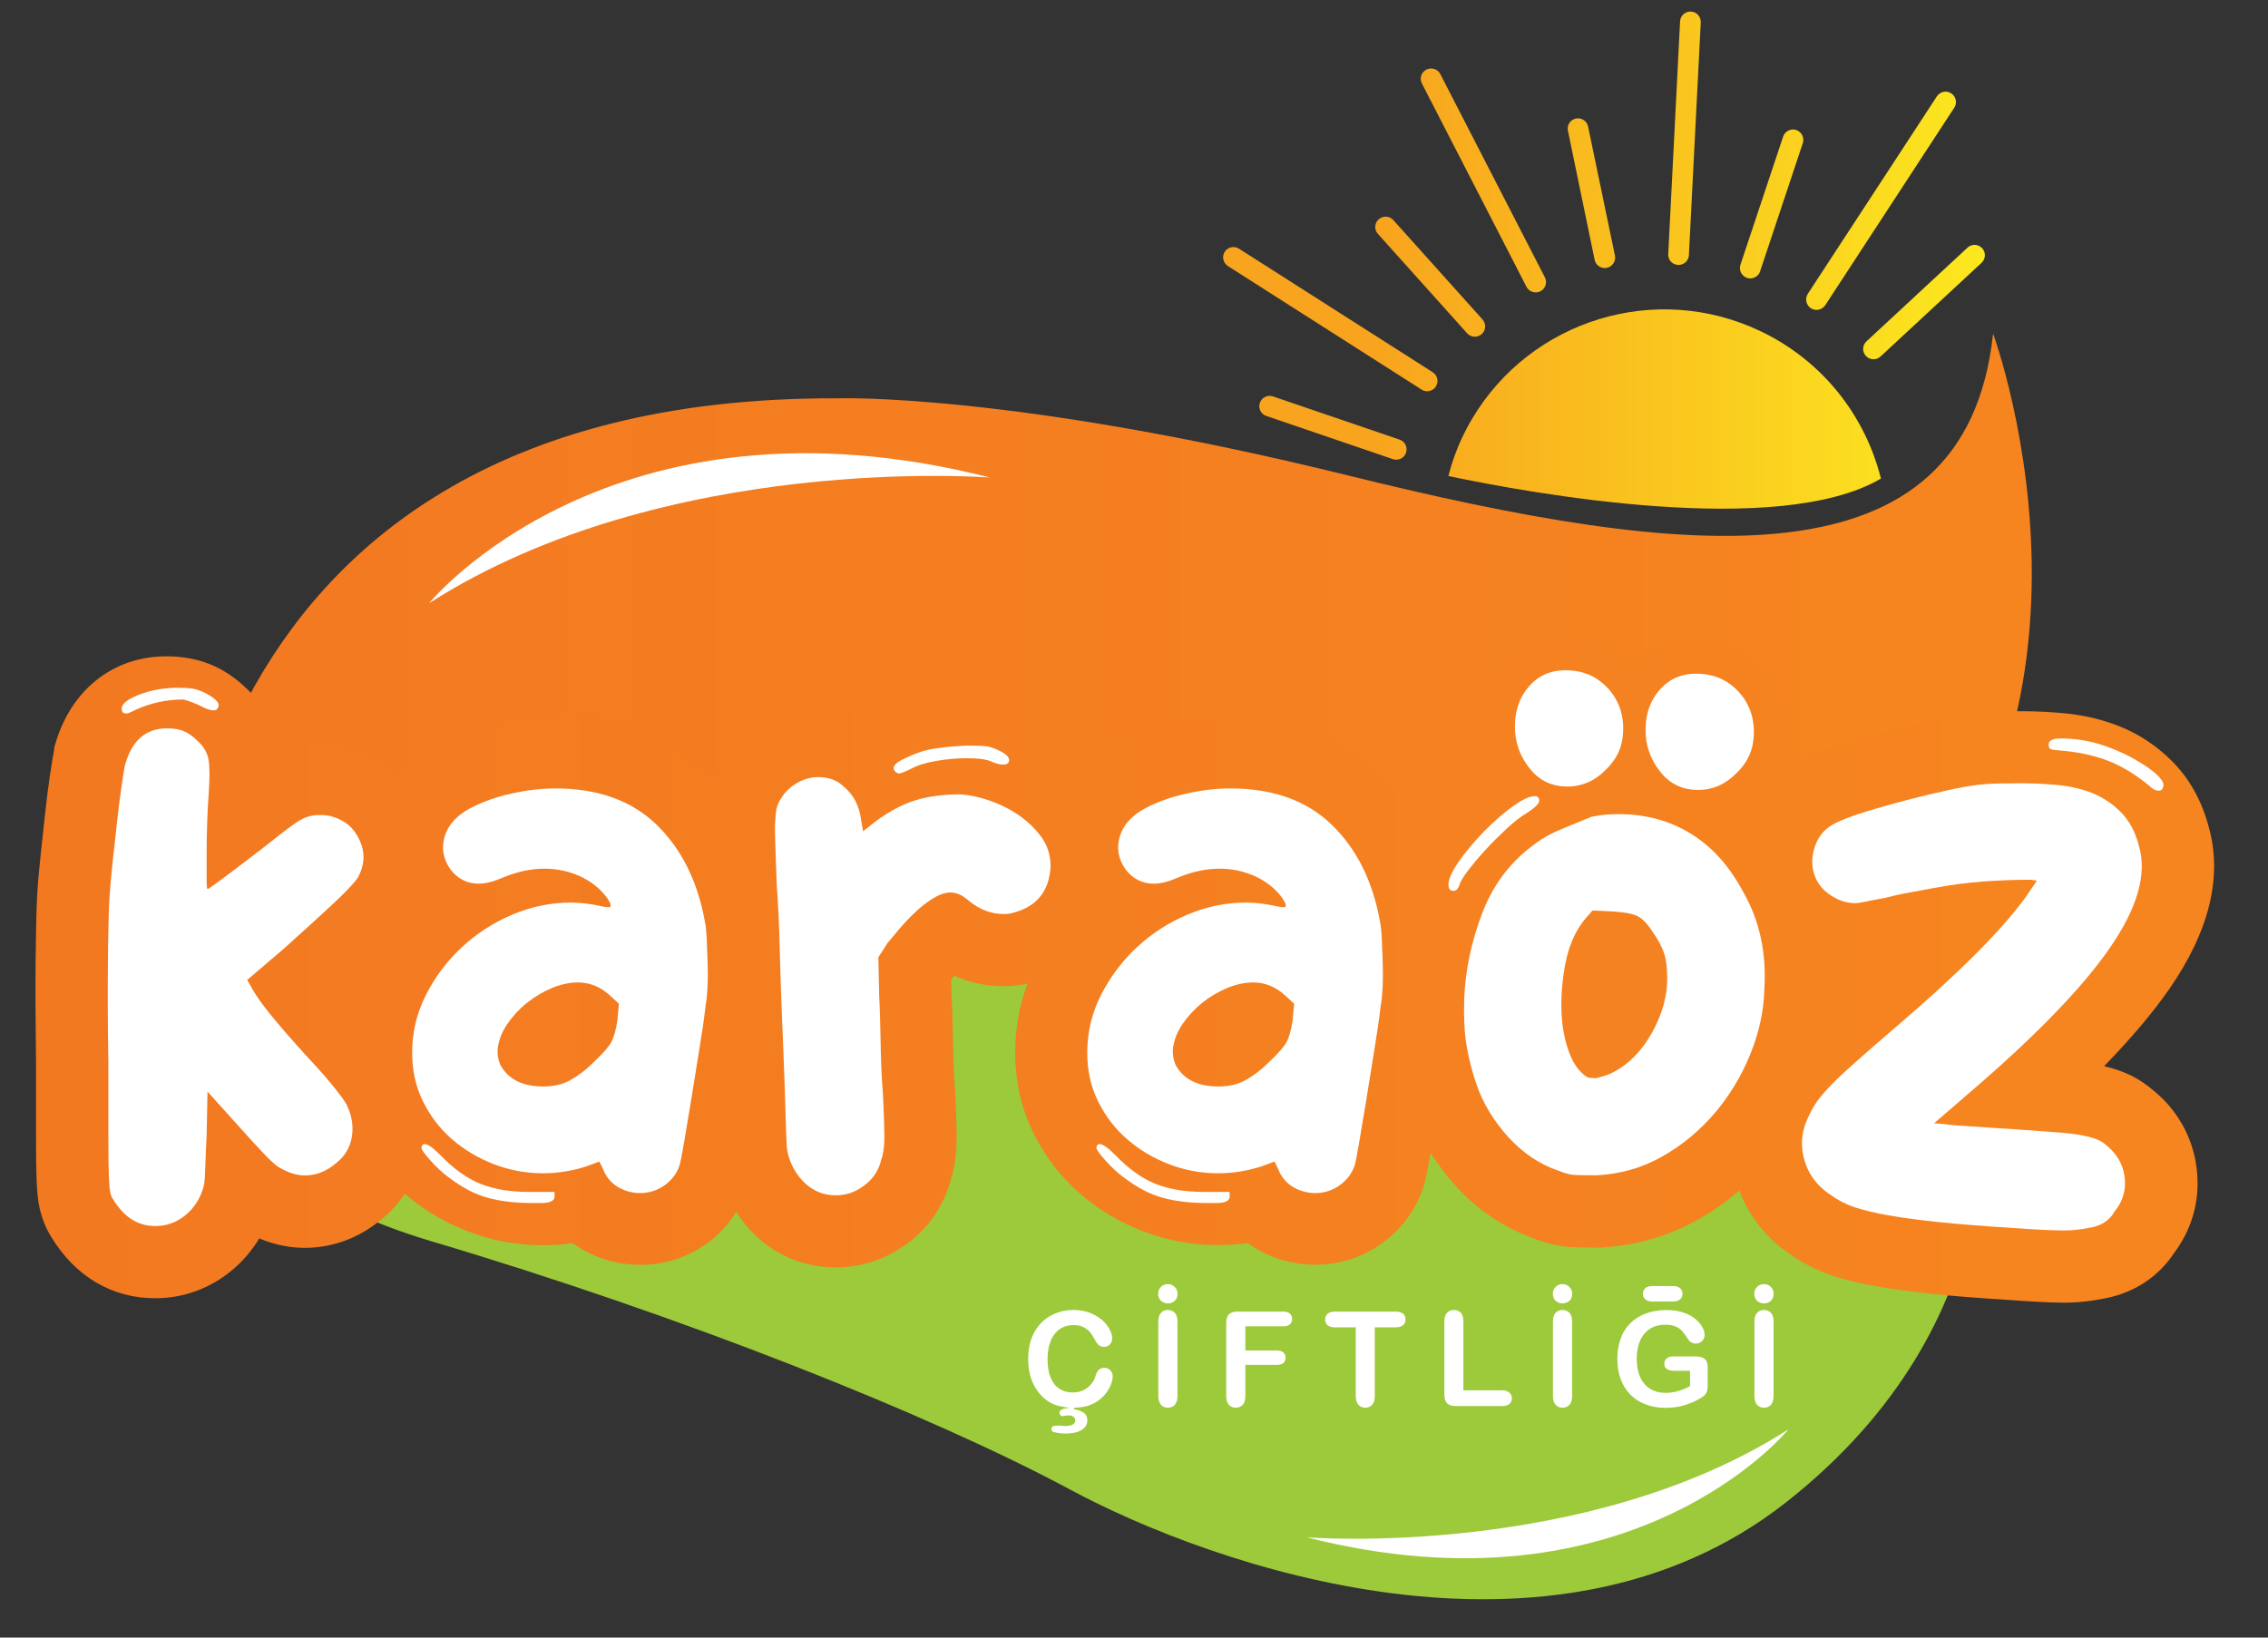 <?xml version="1.0" encoding="utf-8"?>
<!-- Generator: Adobe Illustrator 27.0.0, SVG Export Plug-In . SVG Version: 6.00 Build 0)  -->
<svg version="1.1" id="Layer_1" xmlns="http://www.w3.org/2000/svg" xmlns:xlink="http://www.w3.org/1999/xlink" x="0px" y="0px"
	 viewBox="0 0 180 130" style="enable-background:new 0 0 180 130;" xml:space="preserve">
<rect x="0" y="0" width="180" height="130" fill="#333333" stroke="none"/>
<style type="text/css">
	.st0{fill:url(#SVGID_1_);}
	.st1{fill:url(#SVGID_00000128449015408003842990000009985278348220545176_);}
	.st2{fill:url(#SVGID_00000129175598773948232630000015133353852258189743_);}
	.st3{fill:url(#SVGID_00000028306179685155885060000004230863271945077401_);}
	.st4{fill:url(#SVGID_00000139989103906585735960000001386849931824096944_);}
	.st5{fill:url(#SVGID_00000026132908340741930410000015695816671526380724_);}
	.st6{fill:url(#SVGID_00000136407761482809111860000005083572259841904565_);}
	.st7{fill:url(#SVGID_00000078005052734439233450000012246377167337508792_);}
	.st8{fill:url(#SVGID_00000023272072801722972640000008129292975036822439_);}
	.st9{fill:url(#SVGID_00000096747087769930103990000013980010572079157891_);}
	.st10{fill:#9CCA3B;}
	.st11{fill:#FFFFFF;}
	.st12{fill:url(#SVGID_00000067943483056086566730000010484562070013814156_);}
	.st13{fill:url(#SVGID_00000137815450679931808320000011724018124742620553_);}
</style>
<g>
	
		<linearGradient id="SVGID_1_" gradientUnits="userSpaceOnUse" x1="99.217" y1="169.449" x2="151.416" y2="169.449" gradientTransform="matrix(0.999 0.051 -0.051 0.999 18.151 -140.158)">
		<stop  offset="4.783200e-04" style="stop-color:#F8A41E"/>
		<stop  offset="0.998" style="stop-color:#FCEE1F"/>
	</linearGradient>
	<path class="st0" d="M101.03,31.47c-0.43-0.15-0.89,0.08-1.04,0.51c-0.15,0.43,0.08,0.9,0.51,1.04l10.05,3.43
		c0.07,0.02,0.15,0.04,0.22,0.04c0.36,0.02,0.7-0.2,0.82-0.55c0.15-0.43-0.08-0.89-0.51-1.04L101.03,31.47z"/>
	
		<linearGradient id="SVGID_00000088811254381269907100000005017672236418332585_" gradientUnits="userSpaceOnUse" x1="99.217" y1="160.838" x2="151.409" y2="160.838" gradientTransform="matrix(0.999 0.051 -0.051 0.999 18.151 -140.158)">
		<stop  offset="4.783200e-04" style="stop-color:#F8A41E"/>
		<stop  offset="0.998" style="stop-color:#FCEE1F"/>
	</linearGradient>
	<path style="fill:url(#SVGID_00000088811254381269907100000005017672236418332585_);" d="M97.45,21.12l15.38,9.81
		c0.12,0.08,0.26,0.12,0.4,0.13c0.28,0.01,0.57-0.12,0.73-0.38c0.24-0.38,0.13-0.89-0.25-1.13l-15.38-9.81
		c-0.38-0.24-0.89-0.13-1.13,0.25C96.96,20.37,97.07,20.87,97.45,21.12z"/>
	
		<linearGradient id="SVGID_00000160878083092255541320000016252456695097912206_" gradientUnits="userSpaceOnUse" x1="99.217" y1="157.079" x2="151.409" y2="157.079" gradientTransform="matrix(0.999 0.051 -0.051 0.999 18.151 -140.158)">
		<stop  offset="4.783200e-04" style="stop-color:#F8A41E"/>
		<stop  offset="0.998" style="stop-color:#FCEE1F"/>
	</linearGradient>
	<path style="fill:url(#SVGID_00000160878083092255541320000016252456695097912206_);" d="M116.44,26.46
		c0.15,0.17,0.36,0.26,0.57,0.27c0.21,0.01,0.42-0.06,0.59-0.21c0.34-0.3,0.36-0.82,0.06-1.16l-7.08-7.89
		c-0.3-0.34-0.82-0.36-1.16-0.06c-0.34,0.3-0.37,0.82-0.06,1.16L116.44,26.46z"/>
	
		<linearGradient id="SVGID_00000160871891695679434090000013397716844690942140_" gradientUnits="userSpaceOnUse" x1="99.216" y1="149.231" x2="151.414" y2="149.231" gradientTransform="matrix(0.999 0.051 -0.051 0.999 18.151 -140.158)">
		<stop  offset="4.783200e-04" style="stop-color:#F8A41E"/>
		<stop  offset="0.998" style="stop-color:#FCEE1F"/>
	</linearGradient>
	<path style="fill:url(#SVGID_00000160871891695679434090000013397716844690942140_);" d="M121.15,22.77
		c0.14,0.27,0.41,0.43,0.69,0.44c0.14,0.01,0.28-0.02,0.42-0.09c0.4-0.21,0.56-0.7,0.35-1.1l-8.3-16.14
		c-0.21-0.4-0.7-0.56-1.11-0.35c-0.4,0.21-0.56,0.7-0.35,1.1L121.15,22.77z"/>
	
		<linearGradient id="SVGID_00000155135350109082733700000006192887466700369055_" gradientUnits="userSpaceOnUse" x1="99.218" y1="149.811" x2="151.408" y2="149.811" gradientTransform="matrix(0.999 0.051 -0.051 0.999 18.151 -140.158)">
		<stop  offset="4.783200e-04" style="stop-color:#F8A41E"/>
		<stop  offset="0.998" style="stop-color:#FCEE1F"/>
	</linearGradient>
	<path style="fill:url(#SVGID_00000155135350109082733700000006192887466700369055_);" d="M126.56,20.63
		c0.08,0.37,0.4,0.63,0.76,0.65c0.07,0,0.14,0,0.21-0.02c0.44-0.09,0.73-0.53,0.64-0.97l-2.13-10.24c-0.09-0.44-0.53-0.73-0.97-0.64
		c-0.44,0.09-0.73,0.53-0.63,0.97L126.56,20.63z"/>
	
		<linearGradient id="SVGID_00000121988226167081384900000014068763228153417348_" gradientUnits="userSpaceOnUse" x1="99.215" y1="145.072" x2="151.411" y2="145.072" gradientTransform="matrix(0.999 0.051 -0.051 0.999 18.151 -140.158)">
		<stop  offset="4.783200e-04" style="stop-color:#F8A41E"/>
		<stop  offset="0.998" style="stop-color:#FCEE1F"/>
	</linearGradient>
	<path style="fill:url(#SVGID_00000121988226167081384900000014068763228153417348_);" d="M133.18,21.03
		c0.45,0.02,0.84-0.32,0.86-0.78l0.94-18.47c0.02-0.45-0.32-0.84-0.78-0.86c-0.45-0.02-0.84,0.32-0.86,0.78l-0.94,18.47
		C132.37,20.63,132.72,21.01,133.18,21.03z"/>
	
		<linearGradient id="SVGID_00000005983523952337039370000013224231407579556795_" gradientUnits="userSpaceOnUse" x1="99.219" y1="149.925" x2="151.409" y2="149.925" gradientTransform="matrix(0.999 0.051 -0.051 0.999 18.151 -140.158)">
		<stop  offset="4.783200e-04" style="stop-color:#F8A41E"/>
		<stop  offset="0.998" style="stop-color:#FCEE1F"/>
	</linearGradient>
	<path style="fill:url(#SVGID_00000005983523952337039370000013224231407579556795_);" d="M138.65,22.06
		c0.07,0.02,0.15,0.04,0.22,0.04c0.36,0.02,0.7-0.2,0.82-0.56l3.39-10.18c0.14-0.43-0.09-0.89-0.52-1.04
		c-0.43-0.14-0.89,0.09-1.04,0.52l-3.39,10.18C137.99,21.45,138.22,21.91,138.65,22.06z"/>
	
		<linearGradient id="SVGID_00000021827335676239328230000011508767645550473128_" gradientUnits="userSpaceOnUse" x1="99.216" y1="149.241" x2="151.411" y2="149.241" gradientTransform="matrix(0.999 0.051 -0.051 0.999 18.151 -140.158)">
		<stop  offset="4.783200e-04" style="stop-color:#F8A41E"/>
		<stop  offset="0.998" style="stop-color:#FCEE1F"/>
	</linearGradient>
	<path style="fill:url(#SVGID_00000021827335676239328230000011508767645550473128_);" d="M143.72,24.47
		c0.13,0.08,0.27,0.13,0.41,0.13c0.28,0.01,0.56-0.12,0.73-0.37l10.24-15.68c0.25-0.38,0.14-0.89-0.24-1.14
		c-0.38-0.25-0.89-0.14-1.14,0.24l-10.24,15.67C143.23,23.71,143.34,24.22,143.72,24.47z"/>
	
		<linearGradient id="SVGID_00000114045265519732977370000006170531190044038839_" gradientUnits="userSpaceOnUse" x1="99.217" y1="157.1" x2="151.411" y2="157.1" gradientTransform="matrix(0.999 0.051 -0.051 0.999 18.151 -140.158)">
		<stop  offset="4.783200e-04" style="stop-color:#F8A41E"/>
		<stop  offset="0.998" style="stop-color:#FCEE1F"/>
	</linearGradient>
	<path style="fill:url(#SVGID_00000114045265519732977370000006170531190044038839_);" d="M148.09,28.26
		c0.15,0.16,0.35,0.25,0.56,0.26c0.21,0.01,0.43-0.06,0.6-0.22l8.02-7.44c0.33-0.31,0.35-0.83,0.04-1.16
		c-0.31-0.33-0.83-0.35-1.16-0.04l-8.02,7.44C147.8,27.41,147.78,27.93,148.09,28.26z"/>
	<g>
		
			<linearGradient id="SVGID_00000048460436793520996900000017232480867830249628_" gradientUnits="userSpaceOnUse" x1="13.76" y1="52.952" x2="161.254" y2="52.952">
			<stop  offset="0" style="stop-color:#F37921"/>
			<stop  offset="1" style="stop-color:#F6851F"/>
		</linearGradient>
		<path style="fill:url(#SVGID_00000048460436793520996900000017232480867830249628_);" d="M158.18,26.48
			c0,0,12.45,33.7-12.78,52.95c-14.61,0-131.63,0-131.63,0s-1.83-47.97,52.62-47.81c0,0,13.78-0.5,40.67,6.14
			C133.95,44.4,156.02,46.89,158.18,26.48z"/>
		<path class="st10" d="M145.39,79.43c10.34,0,11.62,6.97,11.62,6.97s3.32,18.26-15.27,32.87c-18.59,14.61-45.65,4.98-56.77-1
			c-11.12-5.97-30.71-13.78-50.79-19.75c-20.09-5.98-20.42-19.09-20.42-19.09s48.31-2.55,64.41-2.55
			C94.98,76.88,145.39,79.43,145.39,79.43z"/>
		<path class="st11" d="M141.94,113.47c0,0-12.34,15.16-38.23,8.57C103.71,122.04,125.81,123.79,141.94,113.47z"/>
		<path class="st11" d="M34.05,47.89c0,0,14.38-17.65,44.52-9.98C78.57,37.91,52.83,35.87,34.05,47.89z"/>
	</g>
	<g>
		
			<linearGradient id="SVGID_00000119089099983642825370000011256656229107373204_" gradientUnits="userSpaceOnUse" x1="2.821" y1="76.878" x2="175.712" y2="76.878">
			<stop  offset="0" style="stop-color:#F37921"/>
			<stop  offset="1" style="stop-color:#F6851F"/>
		</linearGradient>
		<path style="fill:url(#SVGID_00000119089099983642825370000011256656229107373204_);" d="M169.68,85.68
			c-0.73-0.44-1.6-0.78-2.69-1.04c2.13-2.19,3.84-4.21,5.15-6.09c3.22-4.64,4.28-9,3.14-12.96c-0.55-2.05-1.52-3.78-2.89-5.16
			c-1.22-1.22-2.62-2.15-4.17-2.77c-1.35-0.54-2.8-0.88-4.3-1.03c-1.17-0.11-2.33-0.17-3.45-0.17c-1.47,0-2.57,0.03-3.36,0.09
			c-0.88,0.07-1.88,0.22-3.06,0.45L154,57.01l-0.04,0.01c-2.39,0.51-4.64,1.08-6.7,1.68c-2.68,0.79-4.24,1.45-5.37,2.25
			c-0.23,0.16-0.41,0.35-0.62,0.53c0.34-0.65,0.57-1.35,0.68-2.09c0.22-1.42,0.08-2.79-0.4-4.06c-0.51-1.34-1.37-2.45-2.55-3.32
			c-1.24-0.92-2.72-1.39-4.39-1.39c-1.94,0-3.61,0.75-4.89,2.12c-0.33-0.36-0.69-0.71-1.1-1.01c-1.24-0.92-2.72-1.39-4.39-1.39
			c-2.1,0-3.91,0.84-5.22,2.44c-1.24,1.51-1.79,3.38-1.65,5.55c0.12,1.42,0.59,2.69,1.35,3.84c-0.06,0.04-0.13,0.08-0.19,0.12
			c-1.96,1.4-3.53,3.15-4.76,5.16c-0.98-2.36-2.37-4.4-4.13-6.11c-3.08-2.98-7.11-4.49-12.01-4.49c-1.54,0-3.13,0.18-4.75,0.54
			c-1.7,0.38-3.26,0.94-4.65,1.67c-1.16,0.62-2.06,1.34-2.76,2.08c-0.43-0.39-0.86-0.78-1.34-1.12c-1.14-0.8-2.41-1.44-3.75-1.9
			c-1.31-0.45-2.59-0.72-3.8-0.8l-0.19-0.01h-0.19c-1.89,0-3.64,0.24-5.19,0.71c-0.1,0.03-0.2,0.06-0.3,0.1
			c-1.57-1.42-3.57-2.16-5.81-2.16c-1.57,0-3.09,0.41-4.5,1.21c-1.44,0.82-2.6,1.97-3.45,3.42c-0.21,0.35-0.39,0.72-0.55,1.11
			c-0.12-0.12-0.22-0.24-0.34-0.35c-3.08-2.98-7.11-4.49-12.01-4.49c-1.53,0-3.13,0.18-4.75,0.54c-1.7,0.38-3.26,0.94-4.65,1.67
			c-1.3,0.7-2.26,1.51-2.99,2.34c-0.98-0.92-2.15-1.61-3.48-2.02c-0.85-0.29-1.78-0.43-2.86-0.43c-1.09,0-2.14,0.19-3.13,0.57
			c-0.01-0.08-0.02-0.15-0.04-0.22c-0.31-1.77-1.19-3.37-2.56-4.64c-0.91-0.88-1.89-1.54-2.94-1.95c-1.02-0.41-2.18-0.62-3.44-0.62
			c-4.32,0-7.73,2.79-8.9,7.28L4.3,59.53l-0.03,0.15c-0.05,0.25-0.13,0.69-0.31,1.9c-0.13,0.89-0.26,1.91-0.38,3.02
			c-0.12,1.07-0.24,2.18-0.36,3.32C3.09,69.14,3,70.18,2.95,71.09c-0.06,0.99-0.09,2.61-0.12,4.97c-0.03,2.28-0.01,5.02,0.03,8.36
			v5.83c0,1.51,0.01,2.56,0.04,3.29c0.04,1.08,0.11,1.75,0.24,2.35c0.19,0.85,0.51,1.64,0.95,2.34c1.91,3.12,4.82,4.83,8.22,4.83
			c2.25,0,4.36-0.77,6.1-2.22c0.87-0.72,1.59-1.58,2.17-2.53c1.18,0.5,2.39,0.75,3.61,0.75c2.25,0,4.38-0.81,6.17-2.33
			c0.7-0.57,1.27-1.24,1.77-1.97c0,0,0.01,0.01,0.01,0.01c1.46,1.27,3.15,2.28,5.02,2.99c1.9,0.73,3.89,1.09,5.92,1.09
			c0.8,0,1.59-0.05,2.37-0.16c0.18,0.13,0.37,0.25,0.56,0.37c1.44,0.89,3.11,1.35,4.82,1.35c1.89,0,3.71-0.58,5.26-1.69
			c0.96-0.68,1.73-1.54,2.34-2.51c0.4,0.6,0.83,1.17,1.35,1.69c1.77,1.77,4.05,2.71,6.58,2.71c2.06,0,4.03-0.68,5.72-1.95
			c1.66-1.25,2.81-2.95,3.35-4.91c0.28-0.86,0.44-1.81,0.48-2.88c0.02-0.54,0.03-1.51-0.11-4.35l0-0.08l-0.01-0.08
			c-0.09-1.1-0.14-2.37-0.16-3.76c-0.03-1.56-0.06-2.77-0.11-3.67l-0.03-1.19c0.08-0.09,0.16-0.18,0.24-0.28
			c1.25,0.55,2.58,0.83,3.94,0.83c0.69,0,1.3-0.08,1.88-0.22c-0.65,1.75-0.98,3.59-0.98,5.5c0,2.31,0.5,4.48,1.48,6.44
			c0.91,1.82,2.15,3.43,3.67,4.75c1.46,1.27,3.15,2.28,5.02,2.99c1.9,0.73,3.89,1.09,5.92,1.09c0.8,0,1.59-0.05,2.37-0.16
			c0.18,0.13,0.36,0.25,0.55,0.37c1.44,0.89,3.11,1.35,4.82,1.35c1.89,0,3.71-0.58,5.26-1.69c1.59-1.13,2.73-2.7,3.32-4.53
			c0.15-0.45,0.25-0.93,0.5-2.34c0.02-0.1,0.04-0.23,0.06-0.33c0.57,0.9,1.22,1.78,1.96,2.6c1.76,1.95,3.87,3.36,6.26,4.21
			c0.99,0.39,1.91,0.6,2.81,0.67c0.48,0.03,1.15,0.05,2.19,0.05h0.15l0.15-0.01c2.74-0.14,5.32-0.88,7.66-2.19
			c1.18-0.66,2.29-1.45,3.32-2.33c0.8,2.08,2.19,3.84,4.11,5.11c0.94,0.66,2.01,1.2,3.18,1.61c0.98,0.34,2.12,0.62,3.51,0.87
			c1.22,0.22,2.65,0.41,4.37,0.6c1.64,0.17,3.66,0.34,6.01,0.48c2.01,0.15,3.52,0.23,4.62,0.23c1.05,0,2.18-0.12,3.37-0.37
			c2.26-0.47,4.13-1.73,5.35-3.59c1.37-1.84,2-3.99,1.82-6.25c-0.17-2.29-1.13-4.36-2.76-6C170.94,86.56,170.33,86.07,169.68,85.68z
			"/>
		<g>
			<path class="st11" d="M28.42,69.63c-0.19,0.33-0.75,0.94-1.68,1.83c-0.93,0.88-2.33,2.16-4.19,3.83l-2.93,2.5l0.36,0.64
				c0.29,0.53,0.76,1.2,1.43,2.04c0.67,0.83,1.69,2.02,3.08,3.54c0.81,0.86,1.5,1.65,2.07,2.36c0.57,0.72,0.91,1.19,1,1.43
				c0.38,0.81,0.5,1.63,0.36,2.47c-0.14,0.83-0.55,1.52-1.22,2.04c-0.76,0.67-1.6,1-2.5,1c-0.62,0-1.26-0.19-1.93-0.57
				c-0.24-0.1-0.64-0.44-1.22-1.04c-0.57-0.6-1.24-1.32-2-2.18l-2.58-2.86L16.4,90.1c-0.05,0.95-0.08,1.81-0.11,2.58
				c-0.02,0.76-0.06,1.24-0.11,1.43c-0.24,0.96-0.72,1.73-1.43,2.33c-0.72,0.6-1.53,0.89-2.43,0.89c-1.39,0-2.5-0.72-3.36-2.15
				c-0.1-0.14-0.17-0.32-0.21-0.54c-0.05-0.21-0.08-0.65-0.11-1.32c-0.03-0.67-0.04-1.69-0.04-3.08c0-1.38,0-3.34,0-5.87
				c-0.05-3.24-0.06-6-0.03-8.26c0.02-2.27,0.06-3.83,0.11-4.69c0.05-0.81,0.13-1.78,0.25-2.9c0.12-1.12,0.24-2.22,0.36-3.29
				c0.12-1.07,0.24-2.01,0.36-2.83c0.12-0.81,0.2-1.33,0.25-1.58c0.52-2,1.64-3,3.36-3c0.52,0,0.97,0.07,1.32,0.22
				c0.36,0.14,0.73,0.41,1.11,0.79c0.48,0.43,0.76,0.92,0.86,1.47c0.1,0.55,0.1,1.52,0,2.9c-0.05,0.62-0.08,1.35-0.11,2.18
				c-0.03,0.83-0.04,1.63-0.04,2.4c0,0.76,0,1.42,0,1.97c0,0.55,0.02,0.82,0.07,0.82c0.05,0,0.24-0.12,0.57-0.36
				c0.33-0.24,0.75-0.55,1.25-0.93c0.5-0.38,1.05-0.8,1.65-1.25c0.6-0.45,1.13-0.87,1.61-1.25c1.19-0.95,1.98-1.53,2.36-1.72
				c0.43-0.24,0.91-0.36,1.43-0.36c0.48,0,0.83,0.05,1.07,0.14c1,0.29,1.72,0.92,2.15,1.9C28.99,67.71,28.94,68.68,28.42,69.63z"/>
			<path class="st11" d="M9.88,56.61c-0.14,0-0.22-0.12-0.22-0.36c0-0.38,0.47-0.75,1.4-1.11c0.93-0.36,1.94-0.54,3.04-0.54
				c0.52,0,0.93,0.02,1.22,0.07c0.29,0.05,0.62,0.17,1,0.36c0.91,0.48,1.22,0.88,0.93,1.22c-0.05,0.1-0.14,0.14-0.28,0.14
				c-0.29,0-0.64-0.12-1.07-0.36c-0.19-0.09-0.42-0.19-0.68-0.29c-0.26-0.1-0.49-0.17-0.68-0.21c-1.29,0-2.53,0.26-3.72,0.79
				C10.29,56.61,9.98,56.7,9.88,56.61z"/>
			<path class="st11" d="M41.95,94.62h2.06V95c0,0.21-0.15,0.35-0.44,0.44c-0.17,0.04-0.37,0.06-0.59,0.06c-0.23,0-0.49,0-0.78,0
				c-1.29,0-2.45-0.13-3.47-0.41c-1.02-0.27-2.07-0.82-3.15-1.65c-0.46-0.33-0.94-0.78-1.44-1.34c-0.5-0.56-0.73-0.9-0.69-1.03
				c0.04-0.17,0.13-0.25,0.25-0.25c0.25,0,0.67,0.29,1.25,0.88c1.04,1.08,2.1,1.84,3.18,2.28C39.22,94.41,40.49,94.62,41.95,94.62z"
				/>
			<path class="st11" d="M56.09,74.58c-0.02-0.58-0.07-1.06-0.15-1.44c-0.58-3.21-1.87-5.77-3.84-7.68
				c-1.98-1.91-4.65-2.87-8.03-2.87c-1.12,0-2.29,0.14-3.5,0.41c-1.21,0.27-2.29,0.66-3.25,1.16c-1.08,0.58-1.76,1.33-2.03,2.25
				c-0.27,0.92-0.12,1.79,0.47,2.62c0.58,0.75,1.33,1.12,2.25,1.12c0.54,0,1.19-0.17,1.94-0.5c1.12-0.46,2.21-0.69,3.25-0.69
				c1,0,1.93,0.2,2.81,0.59c0.87,0.4,1.58,0.95,2.12,1.66c0.38,0.54,0.44,0.81,0.19,0.81c-0.17,0-0.33-0.02-0.5-0.06
				c-0.92-0.21-1.75-0.31-2.5-0.31c-1.58,0-3.12,0.31-4.62,0.94c-1.5,0.63-2.84,1.49-4.03,2.59c-1.19,1.1-2.14,2.38-2.87,3.81
				c-0.73,1.44-1.09,2.97-1.09,4.59c0,1.42,0.29,2.71,0.87,3.87c0.58,1.17,1.35,2.17,2.31,3c0.96,0.83,2.06,1.49,3.31,1.97
				c1.25,0.48,2.54,0.72,3.87,0.72c1.21,0,2.37-0.19,3.5-0.56l1-0.37l0.25,0.5c0.25,0.67,0.65,1.17,1.19,1.5
				c0.54,0.33,1.15,0.5,1.81,0.5c0.71,0,1.35-0.21,1.94-0.63c0.58-0.42,0.98-0.96,1.19-1.62c0.04-0.12,0.14-0.65,0.31-1.59
				c0.16-0.94,0.35-2.05,0.56-3.34c0.21-1.29,0.42-2.63,0.65-4.03c0.23-1.39,0.41-2.61,0.53-3.65c0.08-0.46,0.13-0.99,0.16-1.59
				c0.02-0.6,0.02-1.22,0-1.84C56.13,75.76,56.11,75.16,56.09,74.58z M49,81.01c-0.12,0.79-0.29,1.37-0.5,1.75
				c-0.21,0.37-0.67,0.89-1.38,1.56c-0.58,0.58-1.19,1.05-1.81,1.4c-0.62,0.36-1.35,0.53-2.19,0.53c-1.66,0-2.81-0.58-3.43-1.75
				c-0.17-0.46-0.23-0.87-0.19-1.25c0.08-0.67,0.33-1.31,0.75-1.94c0.42-0.62,0.94-1.19,1.56-1.69c0.63-0.5,1.29-0.89,2-1.19
				c0.71-0.29,1.4-0.44,2.06-0.44c0.92,0,1.75,0.33,2.5,1l0.75,0.69L49,81.01z"/>
			<path class="st11" d="M95.53,94.62h2.06V95c0,0.21-0.15,0.35-0.44,0.44c-0.17,0.04-0.37,0.06-0.6,0.06c-0.23,0-0.49,0-0.78,0
				c-1.29,0-2.45-0.13-3.47-0.41c-1.02-0.27-2.07-0.82-3.15-1.65c-0.46-0.33-0.94-0.78-1.44-1.34c-0.5-0.56-0.73-0.9-0.69-1.03
				c0.04-0.17,0.13-0.25,0.25-0.25c0.25,0,0.67,0.29,1.25,0.88c1.04,1.08,2.1,1.84,3.18,2.28C92.8,94.41,94.07,94.62,95.53,94.62z"
				/>
			<path class="st11" d="M109.67,74.58c-0.02-0.58-0.07-1.06-0.15-1.44c-0.58-3.21-1.86-5.77-3.84-7.68
				c-1.98-1.91-4.65-2.87-8.03-2.87c-1.12,0-2.29,0.14-3.5,0.41c-1.21,0.27-2.29,0.66-3.25,1.16c-1.08,0.58-1.76,1.33-2.03,2.25
				c-0.27,0.92-0.12,1.79,0.47,2.62c0.58,0.75,1.33,1.12,2.25,1.12c0.54,0,1.19-0.17,1.94-0.5c1.12-0.46,2.21-0.69,3.25-0.69
				c1,0,1.93,0.2,2.81,0.59c0.87,0.4,1.58,0.95,2.12,1.66c0.38,0.54,0.44,0.81,0.19,0.81c-0.17,0-0.33-0.02-0.5-0.06
				c-0.92-0.21-1.75-0.31-2.5-0.31c-1.58,0-3.12,0.31-4.62,0.94c-1.5,0.63-2.84,1.49-4.03,2.59c-1.19,1.1-2.14,2.38-2.87,3.81
				c-0.73,1.44-1.09,2.97-1.09,4.59c0,1.42,0.29,2.71,0.87,3.87c0.58,1.17,1.35,2.17,2.31,3c0.96,0.83,2.06,1.49,3.31,1.97
				c1.25,0.48,2.54,0.72,3.87,0.72c1.21,0,2.37-0.19,3.5-0.56l1-0.37l0.25,0.5c0.25,0.67,0.65,1.17,1.19,1.5
				c0.54,0.33,1.15,0.5,1.81,0.5c0.71,0,1.35-0.21,1.94-0.63c0.58-0.42,0.98-0.96,1.19-1.62c0.04-0.12,0.15-0.65,0.31-1.59
				c0.16-0.94,0.35-2.05,0.56-3.34c0.21-1.29,0.42-2.63,0.65-4.03c0.23-1.39,0.41-2.61,0.53-3.65c0.08-0.46,0.13-0.99,0.16-1.59
				c0.02-0.6,0.02-1.22,0-1.84C109.72,75.76,109.69,75.16,109.67,74.58z M102.59,81.01c-0.12,0.79-0.29,1.37-0.5,1.75
				c-0.21,0.37-0.67,0.89-1.38,1.56c-0.58,0.58-1.19,1.05-1.81,1.4c-0.62,0.36-1.35,0.53-2.19,0.53c-1.67,0-2.81-0.58-3.43-1.75
				c-0.17-0.46-0.23-0.87-0.19-1.25c0.08-0.67,0.33-1.31,0.75-1.94c0.42-0.62,0.94-1.19,1.56-1.69c0.62-0.5,1.29-0.89,2-1.19
				c0.71-0.29,1.39-0.44,2.06-0.44c0.92,0,1.75,0.33,2.5,1l0.75,0.69L102.59,81.01z"/>
			<path class="st11" d="M83.38,68.77c-0.1,2-1.12,3.24-3.08,3.72c-0.14,0.05-0.36,0.07-0.64,0.07c-1,0-1.93-0.36-2.79-1.07
				c-0.48-0.43-0.96-0.64-1.43-0.64c-0.43,0-0.89,0.16-1.39,0.47c-0.5,0.31-0.98,0.68-1.43,1.11c-0.45,0.43-0.87,0.87-1.25,1.32
				c-0.38,0.46-0.69,0.82-0.93,1.11L69.71,76l0.07,3.15c0.05,0.86,0.08,2.04,0.11,3.54c0.02,1.5,0.08,2.88,0.18,4.11
				c0.1,1.96,0.13,3.23,0.11,3.83c-0.02,0.6-0.11,1.08-0.25,1.47c-0.19,0.81-0.63,1.48-1.33,2c-0.69,0.53-1.44,0.79-2.25,0.79
				c-1,0-1.85-0.35-2.54-1.04c-0.69-0.69-1.13-1.51-1.32-2.47c-0.05-0.19-0.1-1.15-0.14-2.86c-0.05-1.72-0.12-3.7-0.21-5.94
				c-0.05-1.14-0.1-2.33-0.14-3.54c-0.05-1.22-0.08-2.38-0.11-3.51c-0.03-1.12-0.06-2.16-0.11-3.11c-0.05-0.96-0.1-1.72-0.14-2.29
				c-0.05-1.33-0.08-2.4-0.11-3.18c-0.03-0.79-0.03-1.4,0-1.82c0.02-0.43,0.06-0.75,0.11-0.97c0.05-0.21,0.14-0.44,0.29-0.68
				c0.33-0.57,0.78-1.01,1.32-1.32c0.55-0.31,1.11-0.47,1.68-0.47c0.86,0,1.55,0.26,2.07,0.79c0.76,0.62,1.22,1.53,1.36,2.72
				l0.14,0.79l1-0.79c1.1-0.81,2.16-1.37,3.19-1.68c1.02-0.31,2.21-0.46,3.54-0.46c0.72,0.05,1.49,0.21,2.33,0.5
				c0.83,0.29,1.61,0.68,2.33,1.18c0.72,0.5,1.31,1.09,1.79,1.75C83.14,67.15,83.38,67.91,83.38,68.77z"/>
			<path class="st11" d="M72.28,61.04c-0.48,0.24-0.79,0.36-0.93,0.36c-0.1,0-0.19-0.05-0.29-0.14c-0.33-0.33-0.07-0.69,0.79-1.07
				c0.76-0.38,1.5-0.63,2.22-0.75c0.72-0.12,1.6-0.2,2.65-0.25c0.86,0,1.42,0.02,1.68,0.07c0.26,0.05,0.58,0.17,0.97,0.36
				c0.48,0.24,0.72,0.48,0.72,0.72c0,0.24-0.17,0.36-0.5,0.36c-0.19,0-0.48-0.07-0.86-0.22c-0.38-0.19-1.05-0.29-2-0.29
				c-0.76,0-1.56,0.07-2.4,0.21C73.49,60.54,72.81,60.76,72.28,61.04z"/>
			<path class="st11" d="M121.16,64.55c-0.48,0.29-1,0.69-1.57,1.22c-0.57,0.53-1.12,1.07-1.65,1.65c-0.53,0.57-0.99,1.12-1.4,1.65
				c-0.41,0.52-0.66,0.96-0.75,1.29c-0.1,0.24-0.24,0.36-0.43,0.36c-0.19,0-0.31-0.07-0.36-0.22c-0.14-0.38,0.05-0.98,0.57-1.79
				c0.52-0.81,1.26-1.72,2.22-2.72c0.86-0.86,1.65-1.54,2.36-2.04c0.72-0.5,1.26-0.75,1.65-0.75c0.24,0,0.36,0.12,0.36,0.36
				C122.16,63.79,121.83,64.12,121.16,64.55z"/>
			<path class="st11" d="M138.41,70.92c-1.1-2.1-2.49-3.67-4.19-4.72c-1.69-1.05-3.61-1.57-5.76-1.57c-0.48,0-0.91,0.02-1.29,0.07
				c-0.38,0.05-0.67,0.1-0.86,0.14c-1.19,0.48-2.11,0.86-2.76,1.14c-0.64,0.29-1.18,0.6-1.61,0.93c-1.96,1.38-3.38,3.21-4.26,5.47
				c-0.88,2.27-1.37,4.54-1.47,6.84c-0.05,1.48,0.01,2.73,0.18,3.76c0.17,1.03,0.44,2.09,0.82,3.18c0.52,1.48,1.36,2.85,2.5,4.11
				c1.15,1.26,2.48,2.16,4.01,2.68c0.48,0.19,0.88,0.3,1.22,0.32c0.33,0.02,0.93,0.03,1.79,0.03c1.86-0.1,3.58-0.58,5.15-1.47
				c1.57-0.88,2.96-2.02,4.15-3.4c1.19-1.38,2.15-2.95,2.86-4.69c0.72-1.74,1.1-3.5,1.14-5.26
				C140.2,75.64,139.65,73.11,138.41,70.92z M131.11,81.98c-0.81,1.46-1.86,2.52-3.15,3.18c-0.19,0.1-0.41,0.18-0.64,0.25
				c-0.24,0.07-0.45,0.13-0.64,0.18c-0.33,0-0.56-0.02-0.68-0.07c-0.12-0.05-0.3-0.19-0.54-0.43c-0.53-0.52-0.93-1.36-1.22-2.5
				c-0.29-1.14-0.38-2.43-0.29-3.87c0.1-1.38,0.3-2.54,0.61-3.47c0.31-0.93,0.75-1.73,1.33-2.4l0.5-0.57l1.5,0.07
				c0.95,0.05,1.63,0.17,2.04,0.36c0.41,0.19,0.82,0.62,1.25,1.29c0.43,0.62,0.73,1.18,0.89,1.68c0.17,0.5,0.25,1.16,0.25,1.97
				C132.33,79.08,131.92,80.52,131.11,81.98z"/>
			<path class="st11" d="M169.75,67.13c0.67,2.24-0.11,4.96-2.33,8.16c-2.22,3.2-5.97,7.06-11.27,11.59l-2.65,2.29l0.86,0.07
				c0.24,0.05,0.93,0.11,2.08,0.18c1.14,0.07,2.41,0.16,3.79,0.25c1.43,0.1,2.56,0.18,3.4,0.25c0.83,0.07,1.5,0.17,2,0.29
				c0.5,0.12,0.87,0.25,1.11,0.39c0.24,0.14,0.5,0.36,0.79,0.64c0.67,0.67,1.04,1.47,1.11,2.4c0.07,0.93-0.2,1.78-0.82,2.54
				c-0.38,0.67-0.98,1.08-1.79,1.25c-0.81,0.17-1.55,0.25-2.22,0.25c-0.95,0-2.36-0.07-4.22-0.21c-2.29-0.14-4.22-0.3-5.8-0.46
				c-1.57-0.17-2.9-0.35-3.97-0.54c-1.07-0.19-1.96-0.41-2.65-0.64c-0.69-0.24-1.3-0.55-1.82-0.93c-1.05-0.67-1.75-1.56-2.11-2.69
				c-0.36-1.12-0.3-2.23,0.18-3.33c0.19-0.43,0.4-0.83,0.64-1.22c0.24-0.38,0.61-0.83,1.11-1.36c0.5-0.53,1.17-1.16,2-1.9
				c0.83-0.74,1.94-1.71,3.33-2.9c4.91-4.2,8.32-7.61,10.23-10.23l0.93-1.36l-0.5-0.07c-1.24,0-2.51,0.05-3.79,0.14
				c-1.29,0.1-2.55,0.26-3.79,0.5c-0.53,0.1-1.18,0.22-1.97,0.36c-0.79,0.14-1.44,0.29-1.97,0.43c-0.53,0.1-1.03,0.19-1.5,0.29
				c-0.48,0.1-0.76,0.14-0.86,0.14c-0.67,0-1.3-0.19-1.9-0.57c-0.6-0.38-1.01-0.83-1.25-1.36c-0.33-0.72-0.39-1.48-0.18-2.29
				c0.22-0.81,0.63-1.43,1.25-1.86c0.52-0.38,1.75-0.86,3.69-1.43c1.93-0.57,4.02-1.1,6.26-1.58c0.95-0.19,1.74-0.31,2.36-0.36
				c0.62-0.05,1.6-0.07,2.93-0.07c0.95,0,1.92,0.05,2.9,0.14c0.98,0.1,1.88,0.31,2.72,0.64c0.83,0.34,1.59,0.84,2.25,1.5
				C168.99,65.15,169.47,66.03,169.75,67.13z"/>
			<path class="st11" d="M170.32,60.83c1.05,0.72,1.5,1.26,1.36,1.65c-0.05,0.19-0.17,0.29-0.36,0.29c-0.24,0-0.5-0.14-0.79-0.43
				c-1.05-0.86-2.09-1.49-3.11-1.9c-1.03-0.41-2.18-0.68-3.47-0.82c-0.67-0.05-1.06-0.1-1.18-0.14c-0.12-0.05-0.18-0.17-0.18-0.36
				c0-0.33,0.31-0.5,0.93-0.5c1.24,0,2.43,0.2,3.58,0.61C168.25,59.63,169.32,60.16,170.32,60.83z"/>
		</g>
		<g>
			<path class="st11" d="M124.25,53.21c1.05,0,1.95,0.28,2.68,0.82c0.74,0.55,1.26,1.23,1.58,2.04c0.31,0.81,0.39,1.68,0.25,2.61
				c-0.14,0.93-0.6,1.75-1.36,2.47c-0.86,0.86-1.86,1.29-3,1.29c-1.19,0-2.16-0.44-2.9-1.32c-0.74-0.88-1.16-1.87-1.25-2.97
				c-0.1-1.43,0.24-2.61,1-3.54C122,53.67,123.01,53.21,124.25,53.21z"/>
		</g>
		<g>
			<path class="st11" d="M134.62,53.48c1.05,0,1.94,0.28,2.68,0.82c0.74,0.55,1.26,1.23,1.58,2.04c0.31,0.81,0.39,1.68,0.25,2.61
				c-0.14,0.93-0.6,1.75-1.36,2.47c-0.86,0.86-1.86,1.29-3,1.29c-1.19,0-2.16-0.44-2.9-1.32c-0.74-0.88-1.16-1.87-1.25-2.97
				c-0.1-1.43,0.24-2.61,1-3.54C132.38,53.95,133.38,53.48,134.62,53.48z"/>
		</g>
	</g>
	<g>
		<g>
			<path class="st11" d="M85.25,111.75l-0.03,0.11c0.34,0.06,0.61,0.16,0.8,0.3c0.19,0.14,0.28,0.34,0.28,0.6
				c0,0.2-0.06,0.38-0.2,0.54c-0.13,0.16-0.33,0.28-0.59,0.37c-0.26,0.09-0.57,0.13-0.94,0.13c-0.18,0-0.35-0.01-0.51-0.03
				c-0.16-0.02-0.33-0.06-0.5-0.11c-0.02-0.01-0.05-0.03-0.07-0.08c-0.03-0.05-0.04-0.09-0.04-0.13c0-0.11,0.04-0.19,0.13-0.22
				c0.08-0.04,0.2-0.06,0.36-0.06c0.05,0,0.1,0,0.13,0c0.03,0,0.07,0,0.13,0.01c0.05,0,0.11,0.01,0.17,0.01
				c0.06,0,0.11,0.01,0.15,0.01c0.55,0,0.82-0.15,0.82-0.44c0-0.12-0.05-0.21-0.15-0.29c-0.1-0.07-0.23-0.11-0.39-0.11
				c-0.06,0-0.16,0.01-0.27,0.03c-0.12,0.02-0.19,0.03-0.21,0.03c-0.06,0-0.12-0.03-0.17-0.08c-0.05-0.05-0.07-0.12-0.07-0.19
				c0-0.22,0.28-0.35,0.84-0.4c-0.25-0.02-0.5-0.06-0.75-0.11c-0.25-0.05-0.48-0.13-0.69-0.23c-0.21-0.1-0.4-0.23-0.59-0.39
				c-0.26-0.22-0.49-0.49-0.69-0.81c-0.2-0.32-0.35-0.68-0.45-1.07c-0.1-0.39-0.15-0.81-0.15-1.26c0-0.6,0.09-1.15,0.26-1.62
				c0.18-0.48,0.43-0.89,0.76-1.23c0.33-0.34,0.71-0.6,1.15-0.77c0.44-0.18,0.91-0.27,1.41-0.27c0.61,0,1.15,0.12,1.62,0.36
				c0.47,0.24,0.84,0.54,1.09,0.9c0.25,0.36,0.38,0.69,0.38,1.01c0,0.17-0.06,0.33-0.18,0.46c-0.12,0.13-0.27,0.2-0.45,0.2
				c-0.15,0-0.28-0.03-0.38-0.1c-0.1-0.07-0.2-0.18-0.29-0.34c-0.13-0.25-0.27-0.46-0.4-0.65c-0.14-0.18-0.31-0.33-0.54-0.46
				c-0.22-0.12-0.5-0.18-0.84-0.18c-0.62,0-1.12,0.24-1.49,0.71c-0.37,0.47-0.56,1.15-0.56,2.02c0,0.58,0.08,1.07,0.25,1.46
				c0.16,0.39,0.4,0.68,0.69,0.87c0.3,0.19,0.65,0.29,1.06,0.29c0.46,0,0.85-0.13,1.18-0.39c0.32-0.26,0.53-0.56,0.62-0.9
				c0.12-0.45,0.35-0.67,0.7-0.67c0.18,0,0.34,0.06,0.47,0.19c0.13,0.13,0.2,0.28,0.2,0.47c0,0.19-0.04,0.4-0.13,0.64
				c-0.09,0.24-0.22,0.47-0.39,0.7c-0.17,0.23-0.38,0.43-0.63,0.61C86.66,111.56,86.03,111.74,85.25,111.75z"/>
			<path class="st11" d="M91.93,110.82v-5.91c0-0.31,0.07-0.54,0.21-0.69c0.14-0.15,0.32-0.23,0.54-0.23c0.23,0,0.41,0.08,0.56,0.23
				c0.14,0.15,0.21,0.38,0.21,0.69v5.91c0,0.31-0.07,0.54-0.21,0.7c-0.14,0.15-0.33,0.23-0.56,0.23c-0.22,0-0.4-0.08-0.54-0.23
				C92.01,111.36,91.93,111.13,91.93,110.82z"/>
			<path class="st11" d="M101.84,105.29h-3v1.92h2.5c0.23,0,0.41,0.05,0.52,0.16c0.11,0.1,0.17,0.24,0.17,0.42
				c0,0.17-0.06,0.31-0.17,0.41c-0.12,0.1-0.29,0.15-0.52,0.15h-2.5v2.47c0,0.31-0.07,0.55-0.21,0.7c-0.14,0.15-0.32,0.23-0.55,0.23
				c-0.23,0-0.41-0.08-0.55-0.23c-0.14-0.15-0.21-0.39-0.21-0.7v-5.78c0-0.22,0.03-0.4,0.1-0.53c0.06-0.14,0.17-0.24,0.3-0.3
				c0.14-0.06,0.32-0.09,0.53-0.09h3.58c0.24,0,0.42,0.05,0.54,0.16c0.12,0.11,0.18,0.25,0.18,0.42c0,0.18-0.06,0.32-0.18,0.43
				C102.27,105.23,102.09,105.29,101.84,105.29z"/>
			<path class="st11" d="M110.77,105.37h-1.66v5.45c0,0.31-0.07,0.55-0.21,0.7c-0.14,0.15-0.32,0.23-0.54,0.23
				c-0.23,0-0.41-0.08-0.55-0.23c-0.14-0.15-0.21-0.39-0.21-0.7v-5.45h-1.66c-0.26,0-0.45-0.06-0.58-0.17
				c-0.13-0.11-0.19-0.27-0.19-0.45c0-0.2,0.07-0.35,0.2-0.46c0.13-0.11,0.32-0.17,0.57-0.17h4.83c0.26,0,0.46,0.06,0.59,0.17
				c0.13,0.12,0.19,0.27,0.19,0.46c0,0.19-0.06,0.34-0.2,0.45C111.22,105.31,111.03,105.37,110.77,105.37z"/>
			<path class="st11" d="M116.14,104.91v5.46h3.08c0.25,0,0.43,0.06,0.57,0.18c0.13,0.12,0.2,0.27,0.2,0.45
				c0,0.18-0.06,0.33-0.19,0.45c-0.13,0.11-0.32,0.17-0.57,0.17h-3.67c-0.33,0-0.57-0.07-0.71-0.22c-0.15-0.15-0.22-0.38-0.22-0.71
				v-5.78c0-0.31,0.07-0.54,0.21-0.69c0.14-0.15,0.32-0.23,0.55-0.23c0.23,0,0.41,0.08,0.56,0.23
				C116.07,104.37,116.14,104.6,116.14,104.91z"/>
			<path class="st11" d="M123.25,110.82v-5.91c0-0.31,0.07-0.54,0.21-0.69c0.14-0.15,0.32-0.23,0.54-0.23
				c0.23,0,0.41,0.08,0.56,0.23c0.14,0.15,0.21,0.38,0.21,0.69v5.91c0,0.31-0.07,0.54-0.21,0.7c-0.14,0.15-0.33,0.23-0.56,0.23
				c-0.22,0-0.4-0.08-0.54-0.23C123.32,111.36,123.25,111.13,123.25,110.82z"/>
			<path class="st11" d="M135.53,108.57v1.44c0,0.19-0.02,0.34-0.06,0.46c-0.04,0.12-0.11,0.22-0.21,0.31
				c-0.1,0.09-0.23,0.18-0.39,0.27c-0.45,0.25-0.89,0.42-1.31,0.54c-0.42,0.11-0.88,0.17-1.37,0.17c-0.58,0-1.1-0.09-1.58-0.27
				c-0.47-0.18-0.88-0.44-1.21-0.77c-0.33-0.34-0.59-0.75-0.77-1.23c-0.18-0.48-0.27-1.02-0.27-1.61c0-0.58,0.09-1.12,0.26-1.6
				c0.17-0.49,0.43-0.9,0.77-1.23c0.34-0.34,0.75-0.6,1.23-0.78c0.48-0.18,1.03-0.27,1.65-0.27c0.51,0,0.95,0.07,1.34,0.2
				c0.39,0.13,0.71,0.3,0.95,0.51c0.24,0.21,0.43,0.42,0.55,0.65c0.12,0.23,0.18,0.43,0.18,0.61c0,0.19-0.07,0.35-0.21,0.49
				c-0.14,0.13-0.31,0.2-0.51,0.2c-0.11,0-0.21-0.02-0.31-0.08c-0.1-0.05-0.19-0.12-0.25-0.22c-0.19-0.29-0.35-0.51-0.48-0.67
				c-0.13-0.15-0.3-0.28-0.53-0.38c-0.22-0.1-0.5-0.15-0.84-0.15c-0.35,0-0.67,0.06-0.94,0.18c-0.28,0.12-0.51,0.3-0.71,0.53
				c-0.2,0.23-0.35,0.51-0.45,0.85c-0.1,0.34-0.16,0.71-0.16,1.11c0,0.88,0.2,1.56,0.61,2.03c0.4,0.47,0.97,0.71,1.69,0.71
				c0.35,0,0.68-0.05,0.99-0.14c0.31-0.09,0.62-0.22,0.94-0.39v-1.22h-1.18c-0.28,0-0.5-0.04-0.64-0.13
				c-0.15-0.08-0.22-0.23-0.22-0.43c0-0.17,0.06-0.31,0.18-0.42c0.12-0.11,0.29-0.16,0.49-0.16h1.73c0.21,0,0.39,0.02,0.54,0.06
				c0.15,0.04,0.27,0.12,0.36,0.25C135.49,108.12,135.53,108.31,135.53,108.57z"/>
			<path class="st11" d="M139.24,110.82v-5.91c0-0.31,0.07-0.54,0.21-0.69c0.14-0.15,0.32-0.23,0.54-0.23
				c0.23,0,0.41,0.08,0.56,0.23c0.14,0.15,0.21,0.38,0.21,0.69v5.91c0,0.31-0.07,0.54-0.21,0.7c-0.14,0.15-0.33,0.23-0.56,0.23
				c-0.22,0-0.4-0.08-0.54-0.23C139.31,111.36,139.24,111.13,139.24,110.82z"/>
		</g>
		<path class="st11" d="M92.7,103.47c-0.21,0-0.39-0.07-0.55-0.2c-0.15-0.14-0.23-0.33-0.23-0.57c0-0.21,0.07-0.39,0.22-0.54
			c0.15-0.15,0.33-0.22,0.54-0.22c0.21,0,0.4,0.07,0.55,0.22c0.15,0.15,0.23,0.33,0.23,0.54c0,0.24-0.08,0.43-0.23,0.57
			C93.09,103.4,92.91,103.47,92.7,103.47z"/>
		<path class="st11" d="M124.02,103.47c-0.21,0-0.39-0.07-0.55-0.2c-0.15-0.14-0.23-0.33-0.23-0.57c0-0.21,0.07-0.39,0.22-0.54
			c0.15-0.15,0.33-0.22,0.54-0.22c0.22,0,0.4,0.07,0.55,0.22c0.15,0.15,0.23,0.33,0.23,0.54c0,0.24-0.08,0.43-0.23,0.57
			C124.4,103.4,124.22,103.47,124.02,103.47z"/>
		<path class="st11" d="M140.01,103.47c-0.21,0-0.39-0.07-0.55-0.2c-0.15-0.14-0.23-0.33-0.23-0.57c0-0.21,0.07-0.39,0.22-0.54
			c0.15-0.15,0.33-0.22,0.54-0.22c0.22,0,0.4,0.07,0.55,0.22c0.15,0.15,0.23,0.33,0.23,0.54c0,0.24-0.08,0.43-0.23,0.57
			C140.39,103.4,140.22,103.47,140.01,103.47z"/>
		<path class="st11" d="M132.76,103.32h-1.62c-0.25,0-0.43-0.06-0.56-0.17c-0.13-0.11-0.19-0.26-0.19-0.44
			c0-0.18,0.06-0.33,0.19-0.45c0.12-0.11,0.31-0.17,0.57-0.17h1.62c0.25,0,0.44,0.06,0.57,0.17c0.12,0.11,0.19,0.27,0.19,0.45
			c0,0.18-0.06,0.33-0.18,0.44C133.2,103.26,133.01,103.32,132.76,103.32z"/>
	</g>
	
		<linearGradient id="SVGID_00000060710429000957083020000009789077897591595167_" gradientUnits="userSpaceOnUse" x1="108.997" y1="32.472" x2="159.558" y2="32.472">
		<stop  offset="4.783200e-04" style="stop-color:#F8A41E"/>
		<stop  offset="0.998" style="stop-color:#FCEE1F"/>
	</linearGradient>
	<path style="fill:url(#SVGID_00000060710429000957083020000009789077897591595167_);" d="M149.28,37.99
		c-1.24-4.95-4.59-9.33-9.56-11.7c-8.35-3.98-18.24-0.86-22.87,6.93c-0.28,0.46-0.54,0.95-0.77,1.44c-0.49,1.02-0.86,2.07-1.13,3.13
		C121.51,39.17,141.21,42.75,149.28,37.99z"/>
</g>
</svg>
